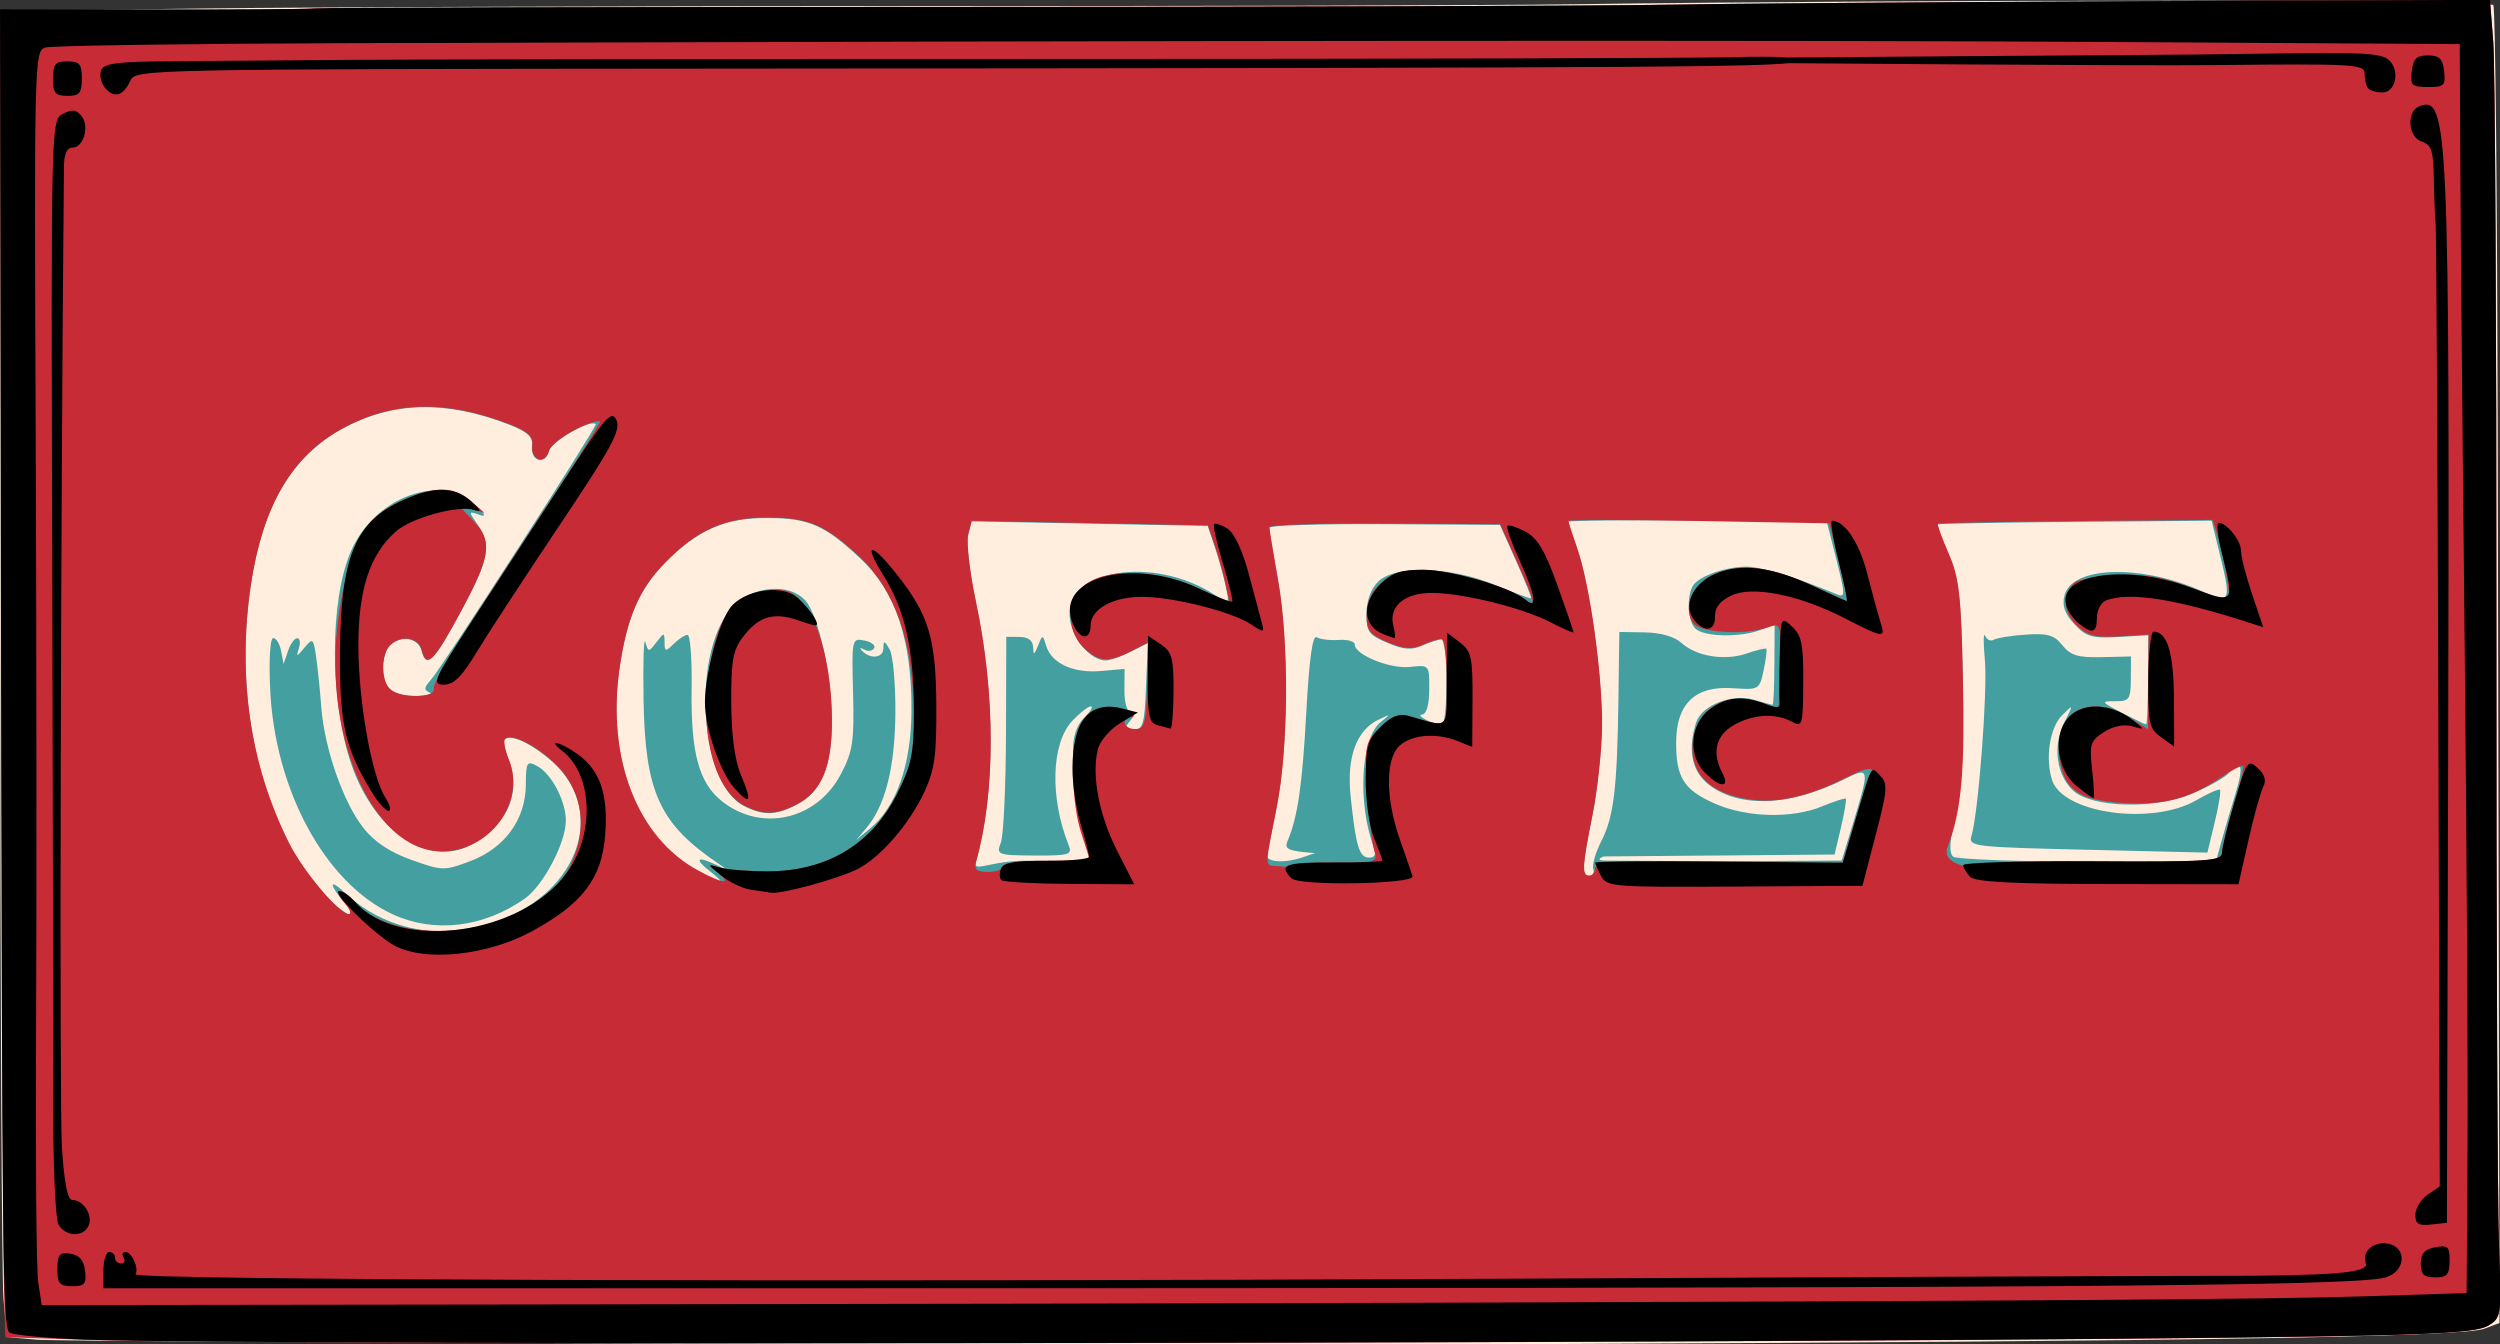 <?xml version="1.0" encoding="UTF-8" standalone="no"?>
<svg
   xmlns:dc="http://purl.org/dc/elements/1.1/"
   xmlns:cc="http://creativecommons.org/ns#"
   xmlns:rdf="http://www.w3.org/1999/02/22-rdf-syntax-ns#"
   xmlns:svg="http://www.w3.org/2000/svg"
   xmlns="http://www.w3.org/2000/svg"
   xmlns:sodipodi="http://sodipodi.sourceforge.net/DTD/sodipodi-0.dtd"
   xmlns:inkscape="http://www.inkscape.org/namespaces/inkscape"
   id="svg10845"
   viewBox="0 0 869.554 467.58"
   version="1.1"
   inkscape:version="0.91 r13725"
   sodipodi:docname="coffeesign-1886.svg"
   width="869.554"
   height="467.58">
  <rect x="0" y="0" width="869.554" height="467.58" fill="#333333" stroke="none"/>
  <defs
     id="defs4234" />
  <sodipodi:namedview
     pagecolor="#ffffff"
     bordercolor="#666666"
     borderopacity="1"
     objecttolerance="10"
     gridtolerance="10"
     guidetolerance="10"
     inkscape:pageopacity="0"
     inkscape:pageshadow="2"
     inkscape:window-width="1916"
     inkscape:window-height="1035"
     id="namedview4232"
     showgrid="false"
     inkscape:zoom="0.70593673"
     inkscape:cx="684.4251"
     inkscape:cy="187.86352"
     inkscape:window-x="4"
     inkscape:window-y="1"
     inkscape:window-maximized="1"
     inkscape:current-layer="g6103"
     fit-margin-top="0"
     fit-margin-left="0"
     fit-margin-right="0"
     fit-margin-bottom="0" />
  <g
     id="g6103"
     transform="matrix(1,0.006,-0.006,1,567.542,-77.187)">
    <g
       id="g6136">
      <g
         transform="matrix(2,0,0,2,130.83,-311.796)"
         id="g6130">
        <path
           style="fill:#ffeddd;fill-opacity:1"
           d="m -341.262,429.125 -5.126,-0.426 -0.597,-6.702 c -0.328,-3.686 -0.9,-55.569 -1.27,-115.294 l -0.674,-108.592 34.896,-0.651 c 19.193,-0.358 75.171,-0.882 124.396,-1.165 49.225,-0.283 100.525,-0.733 114,-1 63.824,-1.268 159.726,-1.752 160.308,-0.81 0.339,0.548 0.876,33.58 1.194,73.404 0.318,39.824 0.728,91.163 0.912,114.087 l 0.335,41.681 -2.625,1.011 c -3.737,1.439 -50.95,2.503 -161.125,3.629 -63.931,0.653 -259.38,1.266 -264.626,0.83 z"
           id="path6113"
           inkscape:connector-curvature="0" />
        <path
           sodipodi:nodetypes="cccccccccsssssssscssssssssscssssssssscscccccscsscssssscsscssssssssccccccssssccccsssscccccccccssssccsscccsscssssccccssccccssccccsssccsccccsssssssscccssssssccccccssscccccsccccssscccssssccssccscccccccsscsscsccsscscsssscsscccsssssccssscssssssssscccccccsssssc"
           inkscape:connector-curvature="0"
           style="fill:#44a0a0;fill-opacity:1"
           d="m 277.41,159.535 23.543,14.645 -6.311,46.73 12.385,43.461 53.625,20.893 301.408,-1.219 -8.807,-107.164 -206.986,-16.146 z m 53.713,17.109 c 4.804,-0.129 9.894,0.882 15.42,3.029 3.193,1.241 4.15,2.121 3.977,3.65 -0.307,2.704 2.251,3.51 2.943,0.928 0.451,-1.682 7.201,-5.552 8.137,-4.666 0.347,0.329 -26.743,42.339 -28.705,44.514 -1.187,1.316 -1.221,1.742 -0.17,2.17 0.719,0.293 -0.289,0.559 -2.242,0.59 -4.197,0.067 -5.94,-1.395 -5.918,-4.959 0.009,-1.43 0.559,-3.135 1.223,-3.791 1.894,-1.871 4.939,-1.388 5.516,0.875 0.831,3.262 2.123,1.967 6.895,-6.912 4.908,-9.133 5.339,-11.411 2.842,-15.023 -1.593,-2.305 -1.583,-2.38 0.26,-1.717 1.382,0.497 1.138,-0.018 -0.865,-1.828 -6.012,-5.434 -17.369,-1.108 -21.396,8.15 -3.779,8.687 -3.735,26.164 0.096,37.213 3.967,11.443 13.201,17.734 20.555,14.004 6.396,-3.244 9.083,-9.165 6.756,-14.883 -0.676,-1.663 -0.977,-3.272 -0.668,-3.578 1.006,-0.994 4.761,0.762 8.238,3.854 9.536,8.478 4.777,22.54 -9.391,27.74 -9.698,3.56 -19.588,1.725 -26.707,-4.953 -2.843,-2.667 -2.718,-1.379 0.199,2.061 3.086,3.639 -0.738,1.576 -4.135,-2.23 -10.504,-11.773 -15.433,-32.962 -12.391,-53.266 2.056,-13.722 7.077,-22.339 15.83,-27.16 4.381,-2.413 8.899,-3.682 13.703,-3.811 z m 60.604,19.264 c 6.982,0.07 9.708,1.267 15.793,6.938 6.224,5.801 9.054,14.195 8.979,26.627 -0.057,9.402 -2.617,16.659 -7.215,20.455 l -2.404,1.984 1.736,-2.037 c 3.33,-3.91 5.02,-10.579 5.088,-20.084 0.036,-5.04 -0.409,-9.993 -0.99,-11.006 -0.918,-1.602 -1.062,-1.627 -1.098,-0.182 -0.042,1.693 -2.351,1.908 -3.752,0.35 -0.425,-0.473 -0.245,-0.552 0.402,-0.176 0.647,0.376 1.431,0.279 1.74,-0.215 0.31,-0.494 -0.444,-1.098 -1.674,-1.342 -2.206,-0.437 -2.231,-0.315 -1.988,9.123 0.216,8.383 -0.043,10.122 -2.088,14.053 -4.169,8.013 -13.851,10.232 -20.732,4.752 -4.009,-3.192 -5.413,-8.447 -5.256,-19.664 0.071,-5.087 -0.242,-9.251 -0.697,-9.254 -0.455,-0.003 -1.539,0.698 -2.408,1.557 -1.437,1.42 -1.583,1.396 -1.602,-0.26 -0.02,-1.762 -0.067,-1.764 -1.414,-0.01 -1.347,1.754 -1.408,1.754 -1.918,-0.012 -0.29,-1.004 -0.433,3.577 -0.318,10.178 0.278,15.953 2.795,21.425 13.039,28.352 1.723,1.165 1.696,1.187 -0.283,0.248 -3.43,-1.628 -4.037,-1.182 -1.32,0.971 3.102,2.458 2.497,2.468 -2.002,0.033 -10.555,-5.712 -15.895,-19.461 -13.646,-35.131 1.256,-8.751 3.381,-13.733 7.803,-18.287 5.732,-5.904 10.619,-8.037 18.227,-7.961 z m 152.74,0.389 c 2.685,-0.002 5.632,0.004 8.721,0.023 l 22.461,0.141 0.961,3.756 c 2.491,9.746 2.487,9.657 0.439,8.803 -6.706,-2.799 -12.728,-4.629 -15.281,-4.645 -3.559,-0.022 -8.275,1.623 -9.326,3.254 -1.174,1.821 -0.96,6.144 0.369,7.49 1.438,1.456 7.68,1.62 11.232,0.295 l 2.572,-0.959 -0.045,6.975 c -0.024,3.836 -0.158,6.974 -0.299,6.973 -0.141,-8.7e-4 -1.653,-0.411 -3.361,-0.912 -3.705,-1.088 -8.984,1.004 -9.936,3.938 -1.466,4.52 -0.835,8.217 1.793,10.506 5.132,4.471 14.29,4.248 23.93,-0.584 4.433,-2.222 4.486,-1.989 1.662,7.283 l -2.084,6.846 -20.829,0.131 -19.969,-0.117 c -1.43,-0.013 -1.787,-0.228 -0.614,-0.729 l 20.088,-0.166 20.088,-0.168 1.111,-4.721 c 0.611,-2.597 0.992,-4.842 0.848,-4.988 -0.145,-0.146 -2.023,0.461 -4.176,1.348 -5.246,2.162 -13.226,1.927 -18.734,-0.551 -5.327,-2.396 -6.638,-4.524 -6.6,-10.699 0.041,-6.623 3.338,-9.756 9.803,-9.318 4.618,0.313 4.696,0.268 5.414,-3.135 0.401,-1.899 0.612,-3.572 0.469,-3.717 -0.143,-0.145 -1.708,0.231 -3.479,0.836 -3.817,1.304 -8.75,0.477 -11.348,-1.904 -1.144,-1.049 -3.585,-1.739 -6.305,-1.783 l -4.438,-0.072 -0.154,11.506 c -0.212,15.682 -0.797,20.587 -2.965,24.844 -1.018,1.998 -1.654,4.196 -1.414,4.885 0.24,0.689 -0.051,1.25 -0.646,1.246 -1.425,-0.009 -1.364,-1.34 0.496,-10.658 0.859,-4.306 1.598,-11.203 1.641,-15.328 0.092,-8.818 -2.115,-24.676 -4.301,-30.902 -0.847,-2.412 -1.538,-4.554 -1.537,-4.76 9.6e-4,-0.154 5.687,-0.253 13.742,-0.26 z m 98.141,0.08 0.979,4.006 c 2.588,10.595 2.631,10.491 -3.219,8.004 -10.594,-4.504 -22.06,-4.018 -23.35,0.988 -0.457,1.775 0.017,3.15 1.723,4.988 2.041,2.199 3.056,2.496 7.611,2.24 l 5.256,-0.295 -0.051,7.75 c -0.027,4.262 -0.179,7.749 -0.338,7.748 -0.159,-9.9e-4 -2.049,-0.912 -4.199,-2.025 -3.67,-1.9 -3.742,-2.024 -1.197,-2.008 2.485,0.015 2.712,-0.309 2.734,-3.885 l 0.025,-3.9 -5.088,0.119 c -4.124,0.097 -5.419,-0.294 -6.834,-2.062 -1.434,-1.791 -2.575,-2.122 -6.389,-1.855 -2.554,0.179 -5.063,0.581 -5.574,0.893 -0.512,0.312 -1.179,-5.3e-4 -1.482,-0.693 -0.304,-0.693 -0.322,1.217 -0.039,4.244 0.492,5.272 -1.107,26.323 -2.316,30.486 -0.564,1.943 -0.02,2.008 20.215,2.486 l 20.795,0.492 1.275,-5.279 c 0.701,-2.903 1.112,-5.444 0.912,-5.646 -0.2,-0.203 -2.041,0.607 -4.09,1.799 -7.716,4.488 -23.254,2.321 -25.117,-3.504 -1.212,-3.789 -0.378,-9.149 1.75,-11.252 2.011,-1.987 2.011,-1.986 0.35,1.309 -2.022,4.009 -1.337,9.116 1.58,11.789 3.275,3.001 14.201,3.284 20.697,0.537 2.836,-1.199 5.681,-2.802 6.32,-3.562 2.224,-2.647 2.712,-1.344 1.262,3.367 -0.803,2.608 -1.926,6.425 -2.494,8.484 l -1.033,3.744 -22.211,-0.154 c -12.216,-0.084 -22.721,-0.487 -23.344,-0.895 -0.835,-0.547 -0.731,-2.576 0.395,-7.732 1.128,-5.168 1.438,-11.296 1.188,-23.5 -0.29,-14.147 -0.644,-17.211 -2.475,-21.42 -1.175,-2.701 -2.018,-5.02 -1.873,-5.154 0.145,-0.134 10.925,-0.335 23.955,-0.447 l 23.691,-0.203 z m -215.656,0.119 20.533,0.398 20.535,0.396 1.201,3.545 c 0.661,1.949 1.519,5.031 1.906,6.85 0.705,3.306 0.703,3.306 -1.695,1.713 -10.977,-7.29 -27.064,-4.415 -25.309,4.523 0.668,3.401 3.691,6.745 6.111,6.76 0.791,0.005 2.772,-0.67 4.4,-1.5 l 2.961,-1.508 -0.299,7.518 c -0.262,6.588 -0.529,7.518 -2.17,7.514 -1.551,-0.004 -1.658,-0.26 -0.619,-1.496 0.867,-1.031 0.908,-1.495 0.133,-1.5 -0.632,-0.004 -1.113,-1.658 -1.1,-3.783 l 0.023,-3.775 -4.104,0.365 c -4.749,0.423 -8.571,-1.31 -9.504,-4.309 -0.644,-2.068 -0.661,-2.068 -1.445,-0.098 -0.672,1.689 -0.803,1.726 -0.854,0.244 -0.039,-1.14 -0.864,-1.754 -2.363,-1.764 l -2.303,-0.016 -0.051,16.75 c -0.028,9.213 -0.426,17.761 -0.883,18.996 -0.809,2.185 -0.653,2.245 5.844,2.285 5.962,0.037 6.598,-0.146 5.969,-1.713 -3.357,-8.36 -3.076,-17.843 0.645,-21.754 1.296,-1.363 2.728,-2.475 3.182,-2.473 0.454,0.003 -0.053,0.875 -1.129,1.938 -2.931,2.895 -2.179,8.158 -0.457,15.247 0.827,3.402 1.331,6.941 1.718,7.941 0.65,1.678 -0.894,1.986 -9.092,1.816 -7.72,-0.65 -11.551,2.206 -11.039,0.186 3.418,-12.19 3.404,-29.129 -0.037,-45.381 -1.066,-5.034 -1.664,-10.226 -1.326,-11.535 l 0.615,-2.381 z m 71.832,0.486 20.061,0.125 2.807,6.268 c 1.543,3.447 2.711,6.365 2.596,6.484 -0.115,0.12 -2.88,-0.899 -6.143,-2.264 -7.784,-3.257 -17.476,-3.55 -20.443,-0.619 -1.257,1.241 -2.021,3.321 -2.035,5.539 -0.019,3.144 0.397,3.728 3.637,5.105 2.799,1.19 4.22,1.304 6.045,0.486 1.312,-0.588 2.814,-1.066 3.338,-1.062 0.524,0.003 0.932,3.381 0.906,7.506 -0.026,4.125 -0.385,7.465 -0.797,7.424 -1.589,-0.159 -4.673,-1.822 -3.488,-1.881 0.796,-0.04 1.26,-1.626 1.277,-4.361 0.027,-4.292 0.021,-4.297 -3.344,-3.926 -3.467,0.383 -9.619,-2.112 -9.607,-3.896 0.003,-0.545 -1.245,-0.904 -2.773,-0.797 -1.529,0.107 -3.259,-0.104 -3.844,-0.471 -0.723,-0.453 -1.302,3.726 -1.811,13.043 -0.695,12.749 -1.486,18.185 -3.256,22.389 -0.607,1.442 0.073,1.75 4.623,2.094 5.103,0.386 4.643,-1.691 -1.418,0.547 -4.245,1.567 -7.014,0.766 -6.75,-0.107 9.6e-4,-0.137 0.723,-3.846 1.605,-8.24 2.072,-10.319 2.195,-28.689 0.266,-39.5 -0.835,-4.68 -1.517,-8.847 -1.516,-9.26 0.002,-0.412 9.031,-0.694 20.064,-0.625 z m -105.77,11.246 c -2.571,-0.052 -5.388,0.928 -7.35,2.865 -7.47,7.378 -6.293,30.864 1.75,34.926 3.3,1.666 5.483,1.622 9.035,-0.188 4.291,-2.185 6.188,-6.557 6.213,-14.316 0.025,-8.029 -2.278,-18.645 -4.613,-21.258 -1.184,-1.324 -3.036,-1.989 -5.035,-2.029 z m -87.496,8.555 c -0.546,-0.003 -0.777,3.648 -0.551,8.746 0.784,17.69 9.58,33.896 21.33,39.303 7.231,3.327 15.785,2.306 22.967,-2.74 3.194,-2.245 7.111,-9.673 7.135,-13.531 0.021,-3.373 -2.469,-8.15 -4.951,-9.498 -1.837,-0.998 -1.985,-0.759 -2.01,3.227 -0.038,6.047 -3.681,11.048 -9.686,13.299 -4.516,1.693 -4.848,1.687 -10.191,-0.219 -3.743,-1.335 -6.43,-3.115 -8.336,-5.521 -3.525,-4.451 -6.804,-13.822 -7.354,-21.014 -0.231,-3.026 -0.642,-7.012 -0.912,-8.857 -0.464,-3.166 -0.579,-3.253 -2.021,-1.514 -1.372,1.654 -1.47,1.665 -0.967,0.098 0.309,-0.961 0.178,-1.749 -0.291,-1.752 -0.469,-0.003 -1.193,1.005 -1.609,2.24 l -0.758,2.244 -0.428,-2.252 c -0.236,-1.239 -0.851,-2.255 -1.367,-2.258 z m 193.9,13.471 c 0.045,0.058 -0.403,0.422 -1.305,1.137 -3.497,2.772 -4.101,14.123 -1.168,21.912 0.416,1.105 0.12,1.67 -0.869,1.664 -1.706,-0.011 -2.301,-1.982 -3.199,-10.605 -0.717,-6.886 0.985,-11.546 4.895,-13.41 1.064,-0.507 1.601,-0.755 1.646,-0.697 z"
           transform="matrix(1,-0.006,0.006,1,-607.573,91.915)"
           id="path6111" />
        <path
           sodipodi:nodetypes="ccsscssssscsssssccsssscsssscssssssssssssssssssssssssssssssssssssssssssssssscsssscsscccssssscssssssssssssscsssssccsscsssssscssssssscssssssscscscsssscccssssscsscsssscc"
           style="fill:#c72c36;fill-opacity:1"
           d="m -332.887,429.088 -13.75,-0.35 -0.174,-5.222 c -0.295,-8.851 -0.419,-20.946 -1.281,-124.972 l -0.835,-100.75 25.895,-0.099 c 14.242,-0.055 27.245,-0.22 28.895,-0.368 1.65,-0.148 50.475,-0.557 108.5,-0.91 58.025,-0.353 114.5,-0.859 125.5,-1.125 11,-0.266 47.946,-0.763 82.102,-1.106 l 62.102,-0.623 0.624,7.366 c 0.343,4.051 0.865,49.891 1.16,101.866 0.295,51.975 0.784,100.209 1.087,107.186 0.541,12.453 0.508,12.713 -1.762,14.137 -1.794,1.126 -8.139,1.586 -28.312,2.055 -71.079,1.653 -355.709,3.782 -389.75,2.915 z m 75.159,-74.841 c 6.165,-3.355 8.688,-6.241 10.126,-11.584 1.466,-5.443 -0.212,-10.939 -4.483,-14.69 -3.497,-3.07 -7.261,-4.803 -8.262,-3.803 -0.308,0.308 0.003,1.916 0.69,3.575 3.059,7.386 -3.243,16.056 -11.664,16.045 -12.312,-0.016 -21.294,-21.183 -17.895,-42.174 1.994,-12.321 4.348,-16.156 11.834,-19.284 4.979,-2.08 8.068,-1.934 10.885,0.515 l 2.361,2.053 -2.282,-0.63 c -2.26,-0.624 -2.258,-0.606 0.25,1.902 3.512,3.512 3.202,6.08 -1.896,15.71 -4.716,8.909 -5.999,10.211 -6.851,6.954 -0.591,-2.259 -3.638,-2.723 -5.521,-0.841 -1.547,1.547 -1.547,6.053 0,7.6 1.627,1.627 7.961,1.585 7.65,-0.05 -0.225,-1.184 3.355,-7.022 21.365,-34.836 4.243,-6.553 7.515,-11.914 7.27,-11.914 -2.344,0 -8.395,3.55 -8.82,5.175 -0.676,2.585 -3.238,1.793 -2.948,-0.912 0.164,-1.531 -0.8,-2.404 -4,-3.625 -11.077,-4.225 -20.385,-3.918 -29.117,0.962 -8.723,4.875 -13.691,13.522 -15.662,27.257 -2.309,16.096 0.067,31.432 6.968,44.957 2.42,4.744 8.751,12.186 10.366,12.186 0.571,0 0.224,-0.9 -0.771,-2 -0.995,-1.1 -1.345,-2 -0.777,-2 0.568,0 1.65,0.746 2.405,1.658 5.021,6.068 19.295,6.958 28.781,1.795 z m 34.532,-7.005 c -1.882,-1.505 -1.872,-1.533 0.351,-0.919 1.26,0.348 4.931,0.62 8.156,0.604 10.458,-0.05 18.278,-4.808 22.675,-13.795 2.369,-4.841 2.768,-6.87 2.71,-13.758 -0.104,-12.272 -3.319,-21.463 -9.497,-27.15 -6.12,-5.633 -8.853,-6.814 -15.835,-6.84 -7.608,-0.029 -12.482,2.136 -18.177,8.076 -4.393,4.582 -6.488,9.576 -7.689,18.335 -2.151,15.684 3.275,29.399 13.866,35.046 4.293,2.289 6.059,2.495 3.441,0.403 z m 4.559,-11.721 c -5.586,-2.778 -8.175,-13.701 -5.991,-25.275 1.544,-8.183 4.054,-11.385 9.492,-12.106 3.35,-0.445 4.372,-0.131 6.306,1.938 3.056,3.269 5.223,11.559 5.314,20.328 0.085,8.273 -1.684,12.594 -6.089,14.872 -3.541,1.831 -5.723,1.89 -9.033,0.244 z m 45,10.273 c 0,-0.578 3.167,-1 7.5,-1 4.125,0 7.5,-0.168 7.5,-0.374 0,-0.206 -0.601,-2.118 -1.335,-4.25 -1.783,-5.177 -2.107,-14.895 -0.616,-18.494 1.373,-3.315 4.985,-4.658 8.265,-3.073 1.202,0.581 1.624,1.087 0.936,1.124 -2.009,0.109 -1.437,2.068 0.604,2.068 1.624,0 1.879,-0.937 2.054,-7.554 l 0.2,-7.554 -3.004,1.554 c -3.859,1.996 -5.408,1.957 -7.937,-0.196 -3.218,-2.741 -3.529,-7.979 -0.643,-10.865 3.41,-3.41 12.848,-3.357 20.303,0.114 l 5.327,2.48 -0.704,-3.204 c -0.387,-1.762 -1.254,-4.795 -1.927,-6.74 l -1.223,-3.536 -20.537,-0.27 -20.537,-0.27 -0.599,2.385 c -0.329,1.312 0.299,6.498 1.396,11.526 3.542,16.23 3.662,33.168 0.319,45.379 -0.366,1.337 0.128,1.75 2.088,1.75 1.412,0 2.567,-0.45 2.567,-1 z m 49,0 c 0,-0.585 3.372,-1 8.117,-1 7.959,0 8.103,-0.044 7.414,-2.25 -0.386,-1.238 -0.943,-5.928 -1.238,-10.424 -0.515,-7.863 -0.434,-8.276 2.142,-10.852 1.92,-1.92 3.299,-2.505 4.871,-2.068 7.354,2.044 6.694,2.616 6.694,-5.798 0,-4.185 -0.429,-7.608 -0.953,-7.608 -0.524,0 -2.023,0.488 -3.332,1.084 -1.82,0.829 -3.24,0.724 -6.047,-0.449 -3.105,-1.297 -3.668,-2.009 -3.668,-4.629 0,-4.889 3.814,-8.006 9.798,-8.006 4.878,0 15.268,2.98 17.843,5.117 1.953,1.621 1.718,0.631 -1.578,-6.639 l -2.937,-6.478 -20.063,0 c -11.034,0 -20.062,0.338 -20.061,0.75 7.5e-4,0.412 0.709,4.575 1.573,9.25 1.997,10.799 1.988,29.168 -0.02,39.5 -1.932,9.943 -2.07,10.169 -0.185,10.157 0.858,-0.006 4.044,0.465 2.302,0.217 z m 54,-0.319 c 0,-1.053 3.751,0.439 20.927,-0.269 l 22.136,-0.913 1.997,-7 c 1.098,-3.85 2.189,-6.695 2.738,-7.675 0.85,-1.514 0.541,-2.525 -3.52,-0.469 -7.445,3.768 -12.544,4.981 -17.697,4.208 -6.541,-0.981 -9.954,-4.176 -9.781,-9.157 0.227,-6.564 5.934,-9.98 12.501,-7.483 l 2.431,0.924 0.174,-7.504 c 0.172,-7.421 0.149,-7.495 -2.116,-6.687 -4.077,1.455 -11.954,1.002 -13.07,-0.752 -1.834,-2.884 0.042,-6.908 3.992,-8.558 4.506,-1.883 9.844,-1.205 17.144,2.178 2.938,1.361 5.473,2.475 5.633,2.475 0.16,0 -0.476,-3.038 -1.412,-6.75 l -1.703,-6.75 -22.687,-0.269 c -12.478,-0.148 -22.687,-0.092 -22.687,0.124 0,0.216 0.705,2.362 1.566,4.769 2.224,6.212 4.529,22.057 4.493,30.876 -0.017,4.125 -0.713,11.027 -1.545,15.338 -1.782,9.226 -1.851,10.662 -0.514,10.662 0.55,0 1,-0.593 1,-1.319 z m 65.549,-0.161 c 0,-0.637 6.617,-1.521 20.951,-1.521 20.759,0 22.501,-0.135 22.508,-1.75 0.004,-0.963 0.89,-4.652 1.968,-8.198 1.078,-3.547 1.803,-6.606 1.61,-6.799 -0.193,-0.193 -2.001,0.769 -4.018,2.137 -5.437,3.69 -10.03,4.878 -17.11,4.427 -7.42,-0.472 -9.937,-2.221 -10.794,-7.5 -1.321,-8.142 4.732,-11.812 12.086,-7.327 l 3.25,1.982 6.2e-4,-8.235 6.2e-4,-8.235 -5.078,0.352 c -4.157,0.288 -5.503,-0.048 -7.424,-1.852 -2.36,-2.217 -2.579,-5.321 -0.52,-7.379 0.564,-0.564 3.837,-1.2 7.273,-1.412 4.863,-0.3 7.768,0.17 13.112,2.12 l 6.865,2.506 -0.644,-4.167 c -0.354,-2.292 -1.078,-5.517 -1.61,-7.167 l -0.966,-3 -23.755,0.351 c -13.065,0.193 -23.873,0.461 -24.017,0.595 -0.144,0.135 0.713,2.449 1.905,5.143 1.856,4.196 2.23,7.264 2.611,21.405 0.422,15.663 0.079,23.215 -2.625,30.043 -0.347,2.334 2.504,2.637 4.421,3.483 z"
           id="path6109"
           inkscape:connector-curvature="0" />
        <path
           style="fill:#000000;fill-opacity:1"
           d="m -332.118,429.087 c -7.14,-0.196 -13.368,-0.742 -13.84,-1.215 -1.125,-1.125 -1.328,-13.063 -2.22,-130.828 l -0.752,-99.25 25.897,-0.099 c 14.243,-0.055 27.247,-0.22 28.897,-0.368 1.65,-0.148 50.475,-0.557 108.5,-0.91 58.025,-0.353 114.5,-0.859 125.5,-1.125 11,-0.266 47.946,-0.763 82.102,-1.106 l 62.102,-0.623 0.624,7.366 c 0.343,4.051 0.865,49.891 1.16,101.866 0.295,51.975 0.784,100.209 1.087,107.186 0.54,12.452 0.508,12.713 -1.762,14.14 -1.806,1.135 -8.228,1.586 -29.312,2.057 -73.957,1.653 -356.524,3.772 -387.982,2.909 z m 229.482,-7.798 c 110.941,-1.005 150.258,-1.511 166.75,-2.145 l 17.25,-0.664 0.005,-25.093 c 0.002,-13.801 -0.456,-52.993 -1.018,-87.093 -0.563,-34.1 -1.127,-71.675 -1.255,-83.5 l -0.232,-21.5 -61.5,0 c -54.868,0 -157.802,0.688 -306.472,2.049 -27.485,0.252 -50.843,0.734 -51.907,1.071 -1.897,0.602 -1.922,1.935 -1.267,67.247 0.367,36.648 0.678,83.958 0.691,105.133 0.013,21.175 0.302,40.259 0.642,42.408 l 0.619,3.908 93.597,-0.682 c 51.478,-0.375 116.322,-0.888 144.097,-1.14 z m -235,-4.488 c 0,-2.538 0.343,-2.942 2.25,-2.656 1.579,0.237 2.344,1.13 2.566,2.994 0.27,2.267 -0.059,2.656 -2.25,2.656 -2.184,0 -2.566,-0.446 -2.566,-2.994 z m 8,0.156 c 0,-1.739 0.45,-3.163 1,-3.163 0.55,0 1,0.45 1,1 0,0.55 0.477,1 1.059,1 0.582,0 0.781,-0.45 0.441,-1 -0.34,-0.55 -0.19,-1 0.334,-1 1.093,0 2.381,2.843 1.751,3.863 -0.612,0.991 114.616,0.678 236.415,-0.641 58.025,-0.628 114.05,-1.191 124.5,-1.25 21.247,-0.12 27.543,-0.669 26.931,-2.348 -0.723,-1.982 1.221,-3.81 3.682,-3.462 3.589,0.508 3.329,4.942 -0.348,5.925 -5.808,1.553 -57.296,2.201 -282.015,3.549 l -114.75,0.688 z m 403,-3.546 c 0,-1.748 0.666,-2.511 2.5,-2.861 2.196,-0.42 2.5,-0.129 2.5,2.383 0,2.385 -0.416,2.861 -2.5,2.861 -1.967,0 -2.5,-0.508 -2.5,-2.383 z m -410.88,-4.393 c -0.523,-0.977 -0.985,-10.314 -1.026,-20.75 -0.042,-10.436 -0.374,-53.233 -0.74,-95.106 -0.663,-76.062 -0.662,-76.133 1.386,-77.229 1.581,-0.846 2.322,-0.77 3.238,0.334 1.462,1.762 0.41,5.527 -1.545,5.527 -0.947,0 -1.437,1.101 -1.444,3.25 -0.217,60.021 0.186,163.628 0.664,170.5 0.438,6.304 1.035,9.25 1.873,9.25 1.893,0 3.581,2.559 2.885,4.373 -0.831,2.167 -4.1,2.074 -5.291,-0.15 z m 409.88,-4.101 c 0,-1.105 0.949,-2.674 2.108,-3.486 L 76.579,399.955 75.837,317.417 c -0.408,-45.396 -0.849,-83.57 -0.98,-84.83 -0.131,-1.261 -0.295,-4.849 -0.365,-7.975 -0.106,-4.742 -0.459,-5.788 -2.128,-6.317 -2.433,-0.772 -2.742,-5.278 -0.422,-6.168 5.018,-1.926 5.278,3.412 5.659,116.168 l 0.263,78 -2.75,0.316 c -2.193,0.252 -2.75,-0.091 -2.75,-1.693 z m -351.596,-44.633 c -3.464,-1.78 -11.394,-9.49 -9.762,-9.49 0.576,0 1.848,0.884 2.825,1.964 7.7,8.508 28.866,5.45 36.657,-5.297 4.92,-6.788 4.488,-17.204 -0.885,-21.283 -2.787,-2.116 -0.329,-1.584 2.724,0.59 3.91,2.784 5.354,6.961 4.844,14.008 -0.549,7.59 -3.89,12.011 -12.75,16.873 -7.634,4.189 -18.315,5.379 -23.654,2.635 z m 61.596,-10.188 c -1.375,-0.219 -3.625,-1.305 -5,-2.413 -2.458,-1.981 -2.462,-2.004 -0.208,-1.371 1.26,0.354 4.931,0.631 8.156,0.615 10.471,-0.05 18.278,-4.807 22.691,-13.828 2.417,-4.94 2.787,-6.865 2.74,-14.258 -0.068,-10.581 -1.685,-17.561 -5.442,-23.485 -3.643,-5.744 -2.279,-5.935 2.231,-0.312 5.694,7.098 6.944,11.12 7.089,22.804 0.108,8.658 -0.229,11.234 -1.965,15.049 -2.55,5.602 -7.556,11.465 -11.554,13.532 -3.257,1.684 -13.133,4.452 -15.037,4.215 -0.661,-0.082 -2.326,-0.329 -3.701,-0.548 z m 43.736,-1.9 c -0.329,-0.329 -0.356,-1.229 -0.06,-2 0.394,-1.028 2.511,-1.402 7.931,-1.402 4.066,0 7.388,-0.338 7.382,-0.75 -0.006,-0.412 -0.681,-2.959 -1.5,-5.659 -0.819,-2.7 -1.489,-7.066 -1.489,-9.703 0,-8.396 2.92,-11.878 8.737,-10.418 l 2.593,0.651 -3.138,1.908 c -1.726,1.05 -3.431,3.074 -3.788,4.499 -1.113,4.434 0.248,11.444 3.414,17.581 l 3.038,5.891 -11.261,0 c -6.193,0 -11.53,-0.269 -11.859,-0.598 z m 50.459,-0.608 c -2.326,-2.326 -1.101,-2.795 7.305,-2.795 4.675,0 8.5,-0.17 8.5,-0.378 0,-0.208 -0.675,-1.993 -1.5,-3.968 -0.825,-1.974 -1.5,-6.55 -1.5,-10.168 0,-5.721 0.333,-6.91 2.556,-9.134 1.816,-1.816 3.192,-2.38 4.75,-1.947 7.369,2.048 6.694,2.688 6.694,-6.344 l 0,-8.155 2.25,1.699 c 2.013,1.52 2.25,2.565 2.25,9.927 l 0,8.228 -2.5,-0.991 c -3.706,-1.469 -7.952,-1.124 -10.101,0.821 -2.521,2.281 -2.462,9.161 0.14,16.409 1.086,3.025 2.084,5.866 2.217,6.314 0.413,1.385 -19.7,1.844 -21.063,0.481 z m 53.851,-0.71 c -0.575,-1.074 -1.045,-2.126 -1.045,-2.338 0,-0.211 9.689,-0.353 21.531,-0.316 l 21.531,0.069 2.023,-7 c 3.03,-10.482 2.694,-9.863 4.41,-8.147 1.336,1.336 1.253,2.477 -0.747,10.324 l -2.249,8.822 -22.205,0.269 c -21.151,0.256 -22.254,0.176 -23.25,-1.684 z m 64.176,-0.264 c -0.672,-0.672 -1.221,-1.581 -1.221,-2.021 0,-0.44 10.125,-0.8 22.5,-0.8 19.877,0 22.5,-0.185 22.5,-1.586 0,-0.872 0.971,-4.928 2.158,-9.012 2.05,-7.056 2.248,-7.344 3.968,-5.788 1.228,1.112 1.541,2.16 0.973,3.262 -0.461,0.893 -1.594,5.075 -2.518,9.294 l -1.681,7.67 -22.729,0.101 c -16.678,0.074 -23.054,-0.224 -23.95,-1.12 z M -283.472,333.545 c -4.709,-7.658 -5.665,-11.756 -5.66,-24.25 0.007,-16.72 2.493,-22.778 10.916,-26.604 5.343,-2.427 8.819,-2.371 11.718,0.187 1.823,1.609 1.946,1.952 0.539,1.504 -2.737,-0.871 -10.856,1.403 -13.564,3.801 -4.542,4.021 -6.518,10.21 -6.421,20.112 0.095,9.74 2.477,22.584 4.864,26.228 0.819,1.25 1.065,2.272 0.547,2.272 -0.518,0 -1.841,-1.462 -2.94,-3.25 z m 63.107,-1.004 c -2.512,-2.725 -5.277,-10.634 -5.256,-15.031 0.026,-5.366 2.659,-14.835 4.69,-16.866 2.9,-2.9 8.862,-3.551 11.409,-1.245 1.139,1.03 2.463,2.608 2.943,3.505 0.787,1.471 0.511,1.507 -2.798,0.369 -4.386,-1.508 -6.994,-0.717 -9.729,2.951 -1.697,2.276 -2.016,4.149 -1.939,11.397 0.06,5.699 0.665,10.011 1.763,12.576 2.007,4.686 1.696,5.358 -1.084,2.343 z m 233.495,-1.716 c -2.999,-2.359 -4.151,-7.092 -2.571,-10.56 1.862,-4.086 7.805,-4.551 12.305,-0.962 1.966,1.568 1.961,1.585 -0.299,0.961 -1.418,-0.392 -3.286,0.012 -4.877,1.054 -2.352,1.541 -2.527,2.117 -1.998,6.583 0.319,2.692 0.436,4.894 0.262,4.894 -0.175,0 -1.445,-0.886 -2.822,-1.969 z m -64.766,-2.031 c -2.978,-2.978 -2.667,-8.33 0.635,-10.927 2.892,-2.275 5.848,-2.6 9.842,-1.081 1.953,0.742 2.567,0.68 2.447,-0.25 -0.088,-0.683 -0.107,-4.348 -0.042,-8.146 0.117,-6.839 0.138,-6.888 2.118,-5.095 1.678,1.518 2,3.08 2,9.69 0,7.481 -0.098,7.828 -1.934,6.845 -2.858,-1.53 -6.875,-1.261 -10.161,0.68 -3.082,1.82 -3.755,4.827 -1.869,8.35 1.394,2.604 -0.404,2.565 -3.035,-0.066 z m 79.25,-6.674 c -2.029,-1.416 -2.25,-2.391 -2.25,-9.948 0,-4.608 0.395,-8.378 0.878,-8.378 2.371,0 3.495,3.607 3.606,11.573 0.064,4.635 0.094,8.403 0.067,8.374 -0.028,-0.029 -1.062,-0.759 -2.3,-1.622 z m -174.5,-1.015 c -1.472,-0.385 -1.75,-1.658 -1.75,-8.006 l 0,-7.549 2.244,1.49 c 1.949,1.294 2.245,2.362 2.25,8.119 0.003,3.646 -0.219,6.578 -0.494,6.516 -0.275,-0.062 -1.288,-0.319 -2.25,-0.57 z m -119.372,-17.338 c 3.917,-6.065 10.921,-16.933 15.565,-24.15 7.469,-11.608 8.553,-12.878 9.389,-11.004 0.795,1.782 -0.785,4.736 -9.943,18.586 -5.989,9.057 -12.379,18.971 -14.2,22.031 -2.494,4.191 -3.882,5.564 -5.622,5.564 -2.123,0 -1.732,-0.895 4.811,-11.028 z m 104.787,0.278 c -4.234,-8.185 9.475,-12.424 21.73,-6.719 2.967,1.381 5.537,2.37 5.71,2.197 0.173,-0.173 -0.576,-3.174 -1.664,-6.67 -1.088,-3.495 -1.789,-6.545 -1.557,-6.776 0.232,-0.232 1.287,0.119 2.344,0.78 1.164,0.727 2.633,3.813 3.722,7.819 0.989,3.64 2.034,7.46 2.322,8.488 0.491,1.753 0.374,1.772 -1.874,0.301 -3.328,-2.178 -13.408,-4.671 -18.886,-4.671 -5.157,0 -9.012,2.163 -9.012,5.057 0,2.419 -1.626,2.53 -2.835,0.193 z m 53.835,1.021 c -3.7,-1.409 -3.948,-5.414 -0.545,-8.817 1.937,-1.937 3.486,-2.455 7.343,-2.455 4.878,0 15.268,2.98 17.843,5.117 2.135,1.772 1.696,-0.85 -1.172,-7.012 -1.381,-2.967 -2.317,-5.59 -2.079,-5.828 0.238,-0.238 1.661,0.211 3.162,0.997 2.077,1.088 3.412,3.303 5.588,9.272 1.573,4.313 2.859,7.989 2.859,8.169 0,0.179 -1.786,-0.585 -3.969,-1.698 -4.892,-2.496 -15.144,-4.981 -20.626,-5.001 -4.826,-0.017 -7.636,2.386 -6.75,5.772 0.318,1.217 0.414,2.178 0.212,2.134 -0.202,-0.043 -1.042,-0.336 -1.867,-0.65 z m 80.047,-3.326 c -7.919,-4.005 -16.012,-5.556 -19.678,-3.772 -1.932,0.94 -2.843,2.119 -2.789,3.611 0.091,2.539 -1.754,2.916 -3.569,0.729 -2.119,-2.553 -0.341,-6.477 3.701,-8.166 4.506,-1.883 9.844,-1.205 17.144,2.178 2.938,1.361 5.478,2.475 5.643,2.475 0.166,0 -0.509,-3.15 -1.5,-7 -0.99,-3.85 -1.508,-6.986 -1.15,-6.968 2.277,0.111 4.748,3.8 6.173,9.217 0.905,3.438 1.975,7.264 2.378,8.502 0.889,2.728 0.547,2.684 -6.354,-0.805 z m 40.891,0.774 c -0.859,-0.67 -1.841,-1.962 -2.181,-2.871 -2.143,-5.718 10.049,-7.737 21.493,-3.56 7.726,2.82 7.708,2.841 5.396,-6.07 -0.744,-2.87 -1.002,-5.218 -0.571,-5.218 1.434,0 3.925,3.119 3.925,4.915 0,0.975 0.884,4.343 1.966,7.485 l 1.966,5.713 -2.067,-0.656 c -13.187,-4.185 -21.22,-5.409 -25.282,-3.85 -0.87,0.334 -1.582,1.684 -1.582,3 0,2.657 -0.737,2.925 -3.062,1.111 z m -352.938,-92.718 c 0,-2.533 0.389,-3 2.5,-3 2.111,0 2.5,0.467 2.5,3 0,2.533 -0.389,3 -2.5,3 -2.111,0 -2.5,-0.467 -2.5,-3 z m 9.038,1.546 c -0.694,-0.836 -1.001,-2.201 -0.681,-3.033 0.468,-1.221 2.855,-1.539 12.362,-1.648 6.48,-0.074 20.106,-0.26 30.281,-0.413 10.175,-0.153 65.75,-0.559 123.5,-0.904 57.75,-0.344 110.57,-0.801 117.378,-1.015 8.201,-0.258 12.042,-0.053 11.384,0.605 -1.073,1.073 -16.948,1.281 -184.833,2.424 -103.613,0.705 -104.075,0.717 -105,2.758 -1.21,2.671 -2.819,3.12 -4.391,1.226 z m 393.628,-2.213 c -0.367,-0.367 -0.667,-1.494 -0.667,-2.506 0,-1.75 -1.278,-1.819 -26.25,-1.416 -14.438,0.233 -75.82,0.105 -75.82,0.105 l -2.065,-0.93 35.635,-0.484 c 15.949,-0.216 38.507,-0.451 50.126,-0.72 18.105,-0.418 21.345,-0.269 22.661,1.047 1.903,1.903 1.089,5.57 -1.237,5.57 -0.944,0 -2.017,-0.3 -2.383,-0.667 z m 7.517,-3.083 c 0.251,-2.182 0.833,-2.75 2.816,-2.75 1.984,0 2.565,0.568 2.816,2.75 0.286,2.482 0.011,2.75 -2.816,2.75 -2.828,0 -3.102,-0.268 -2.816,-2.75 z"
           id="path6107"
           inkscape:connector-curvature="0"
           sodipodi:nodetypes="ssscssssscssssssssccsscsssssscsssssssssssssssssssscssssssssssssssssssscsssssscsssssssssssssssssssssscsccscssscssscscsssssssscsscsssssssscssscsssssssssscsssssssssssssssssssssssssscssscsscssssssccsssscssscsccsssssssssscsssssssssssssscsssssscsssssssssssssssssssscssssssssssssssssssscssccsssscsssss" />
      </g>
    </g>
  </g>
</svg>
